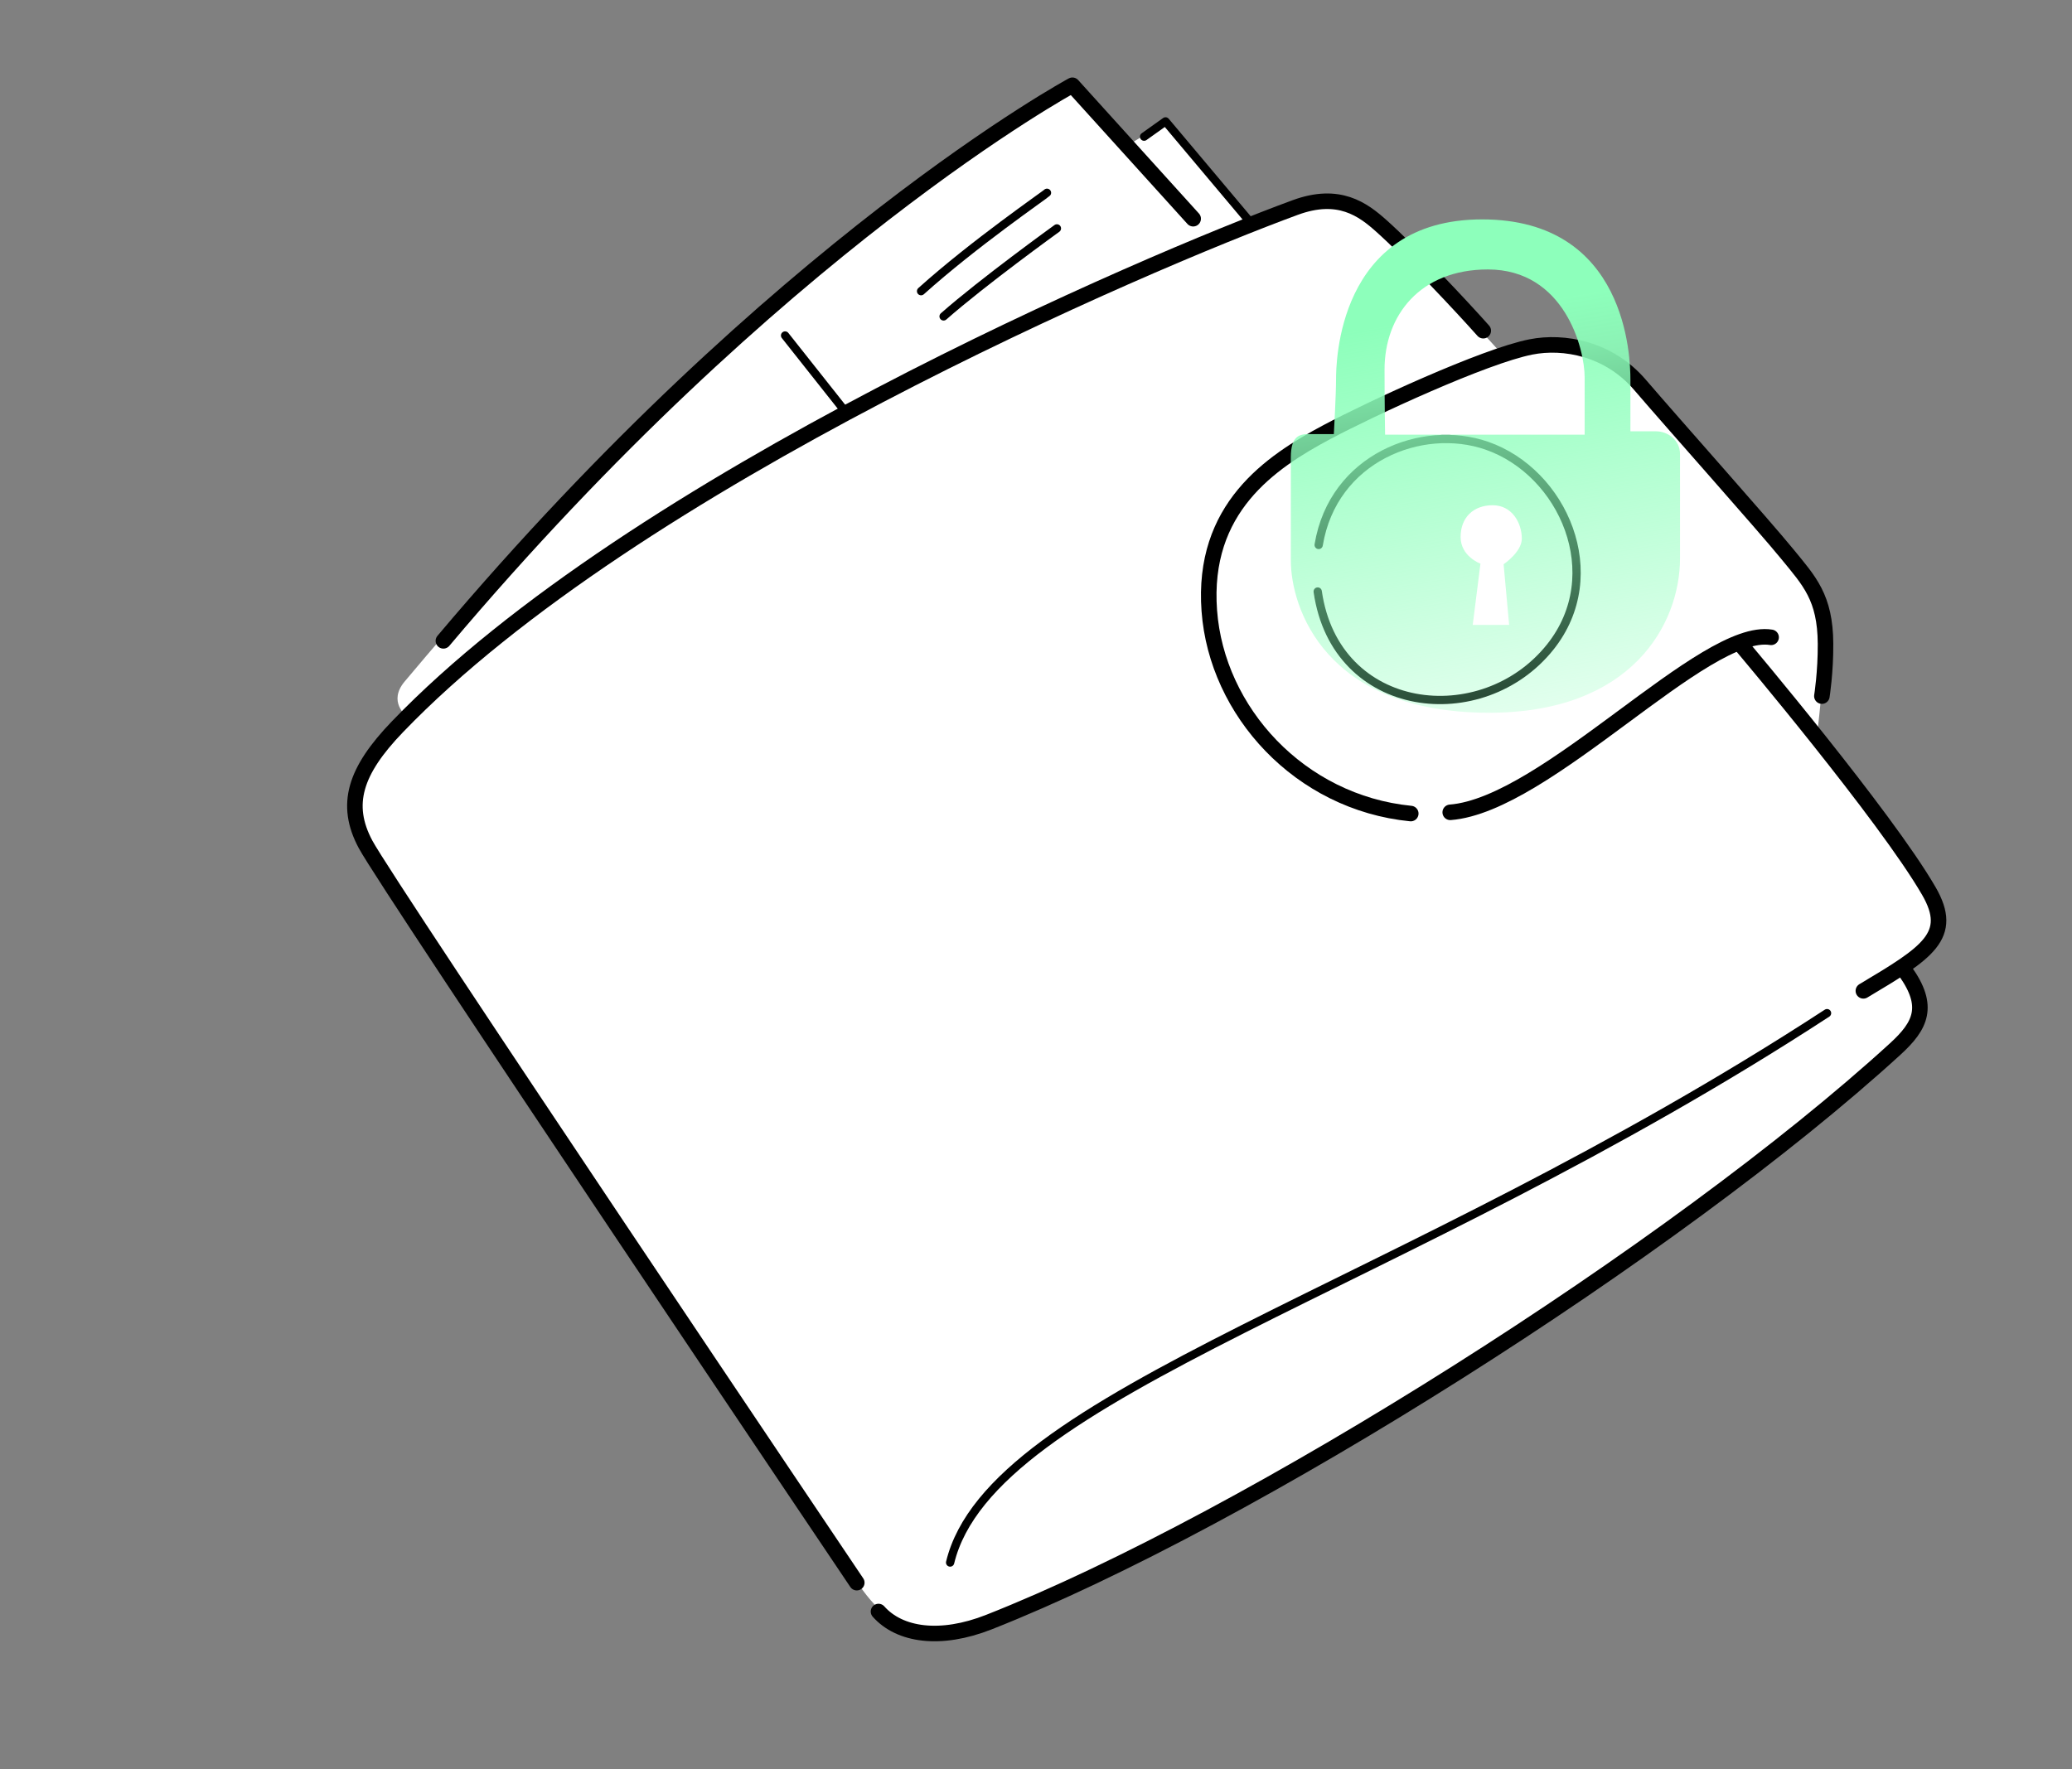 <svg width="384" height="328" viewBox="0 0 384 328" fill="none" xmlns="http://www.w3.org/2000/svg">
  <rect x="0" y="0" width="384" height="328" fill="#808080" stroke="none"/>
  <path d="M278.701 66.017C271.976 58.527 260.484 46.634 256.852 42.99C253.22 39.346 246.581 35.881 241.152 38.032C235.727 40.178 231.624 41.33 231.624 41.33L215.92 22.686L208.807 27.057L198.415 16.444C149.441 48.497 118.251 74.791 74.989 126.344C71.854 130.081 75.292 132.699 75.292 132.699C75.292 132.699 69.218 138.536 67.584 141.188C65.951 143.837 63.684 151.794 67.825 158.063C71.967 164.332 156.293 289.897 159.906 294.809C163.515 299.725 169.675 305.263 178.671 302.043C217.833 288.003 304.427 236.901 351.484 194.13C356.901 189.206 356.551 185.687 353.751 180.833C351.698 177.271 363.412 174.689 357.302 164.694C351.235 154.769 336.651 137.07 336.651 137.07C336.651 137.07 338.362 123.559 337.981 118.185C337.6 112.814 337.336 109.333 331.292 102.769C325.248 96.2 311.489 79.248 305.317 71.598C299.145 63.948 287.334 61.953 278.701 66.017Z" fill="white"/>
  <path d="M338.601 187.818C258.989 239.756 183.732 258.093 176.086 289.66" stroke="black" stroke-width="1.536" stroke-linecap="round" stroke-linejoin="round"/>
  <path d="M244.209 109.656C247.515 132.71 274.762 135.678 287.312 119.931C298.045 106.459 289.68 87.52 275.532 82.616C263.53 78.454 247.048 84.856 244.388 101.022" stroke="black" stroke-width="1.536" stroke-linecap="round" stroke-linejoin="round"/>
  <path d="M212.033 25.334L216.004 22.503L231.626 41.088" stroke="black" stroke-width="1.536" stroke-linecap="round" stroke-linejoin="round"/>
  <path d="M145.498 62.194L156.71 76.358" stroke="black" stroke-width="1.536" stroke-linecap="round" stroke-linejoin="round"/>
  <path d="M170.701 53.977C180.533 45.133 193.697 36.11 194.035 35.737" stroke="black" stroke-width="1.536" stroke-linecap="round" stroke-linejoin="round"/>
  <path d="M174.874 58.655C182.166 52.226 195.875 42.34 195.875 42.34" stroke="black" stroke-width="1.536" stroke-linecap="round" stroke-linejoin="round"/>
  <path d="M268.769 150.588C286.623 149.2 315.818 116.108 328.236 118.146" stroke="black" stroke-width="2.88" stroke-linecap="round" stroke-linejoin="round"/>
  <path d="M261.454 150.817C240.854 148.78 225.504 131.874 224.12 113.234C222.712 94.263 235.343 85.719 245.976 80.064C254.019 75.786 275.031 66.029 283.731 64.314C289.813 63.112 298.144 64.594 303.911 71.314C310.281 78.742 326.763 97.238 331.22 102.691C335.331 107.723 338.263 110.733 338.321 119.324C338.356 124.636 337.645 129.043 337.645 129.043" stroke="black" stroke-width="2.88" stroke-linecap="round" stroke-linejoin="round"/>
  <path d="M274.889 61.304C270.767 56.668 261.456 46.755 256.047 41.917C252.582 38.813 248.133 35.496 240.047 38.467C212.396 48.621 117.465 89.161 73.643 134.74C65.783 142.915 63.796 149.134 67.743 156.519C71.983 164.453 158.786 293.394 158.786 293.394" stroke="black" stroke-width="2.88" stroke-linecap="round" stroke-linejoin="round"/>
  <path d="M162.811 298.745C166.727 303.151 174.264 304.256 183.283 300.701C231.674 281.629 310.657 231.562 351.239 194.464C355.964 190.143 357.757 186.554 353.067 180.016" stroke="black" stroke-width="2.88" stroke-linecap="round" stroke-linejoin="round"/>
  <path d="M345.335 183.684C357.231 176.598 362.26 173.471 357.476 165.188C349.473 151.335 322.977 119.931 322.977 119.931" stroke="black" stroke-width="2.88" stroke-linecap="round" stroke-linejoin="round"/>
  <path d="M82.173 118.799C144.18 45.265 198.747 15.806 198.747 15.806L221.128 40.544" stroke="black" stroke-width="2.88" stroke-linecap="round" stroke-linejoin="round"/>
  <path fill-rule="evenodd" clip-rule="evenodd" d="M247.198 80.472H242.6C240.86 80.472 239.227 80.783 239.227 84.802V103.879C239.227 112.539 245.453 132.129 276 132.129C302.331 132.129 311.357 115.777 311.357 103.467V84.182C311.357 81.505 309.003 79.959 306.961 79.959H302.162V70.367C302.162 66.347 301.546 40.671 274.68 40.671C247.808 40.671 247.606 67.482 247.606 70.367C247.606 73.252 247.198 80.472 247.198 80.472ZM256.696 80.574H293.681V69.955C293.681 64.591 289.9 49.952 275.74 49.952C263.177 49.952 256.595 58.479 256.595 68.51C256.595 74.799 256.696 80.574 256.696 80.574ZM279.686 115.842H272.94L274.367 104.484C274.367 104.484 270.692 103.156 270.692 99.549C270.692 95.941 273.046 93.661 276.637 93.661C280.227 93.661 282.035 96.937 282.035 99.859C282.035 102.332 278.662 104.601 278.662 104.601L279.686 115.842Z" fill="url(#paint0_linear_760_4772)"/>
  <defs>
    <linearGradient id="paint0_linear_760_4772" x1="270.327" y1="58.158" x2="286.456" y2="157.48" gradientUnits="userSpaceOnUse">
      <stop stop-color="#8DFFBB"/>
      <stop offset="1" stop-color="#8DFFBB" stop-opacity="0"/>
    </linearGradient>
  </defs>
</svg>
